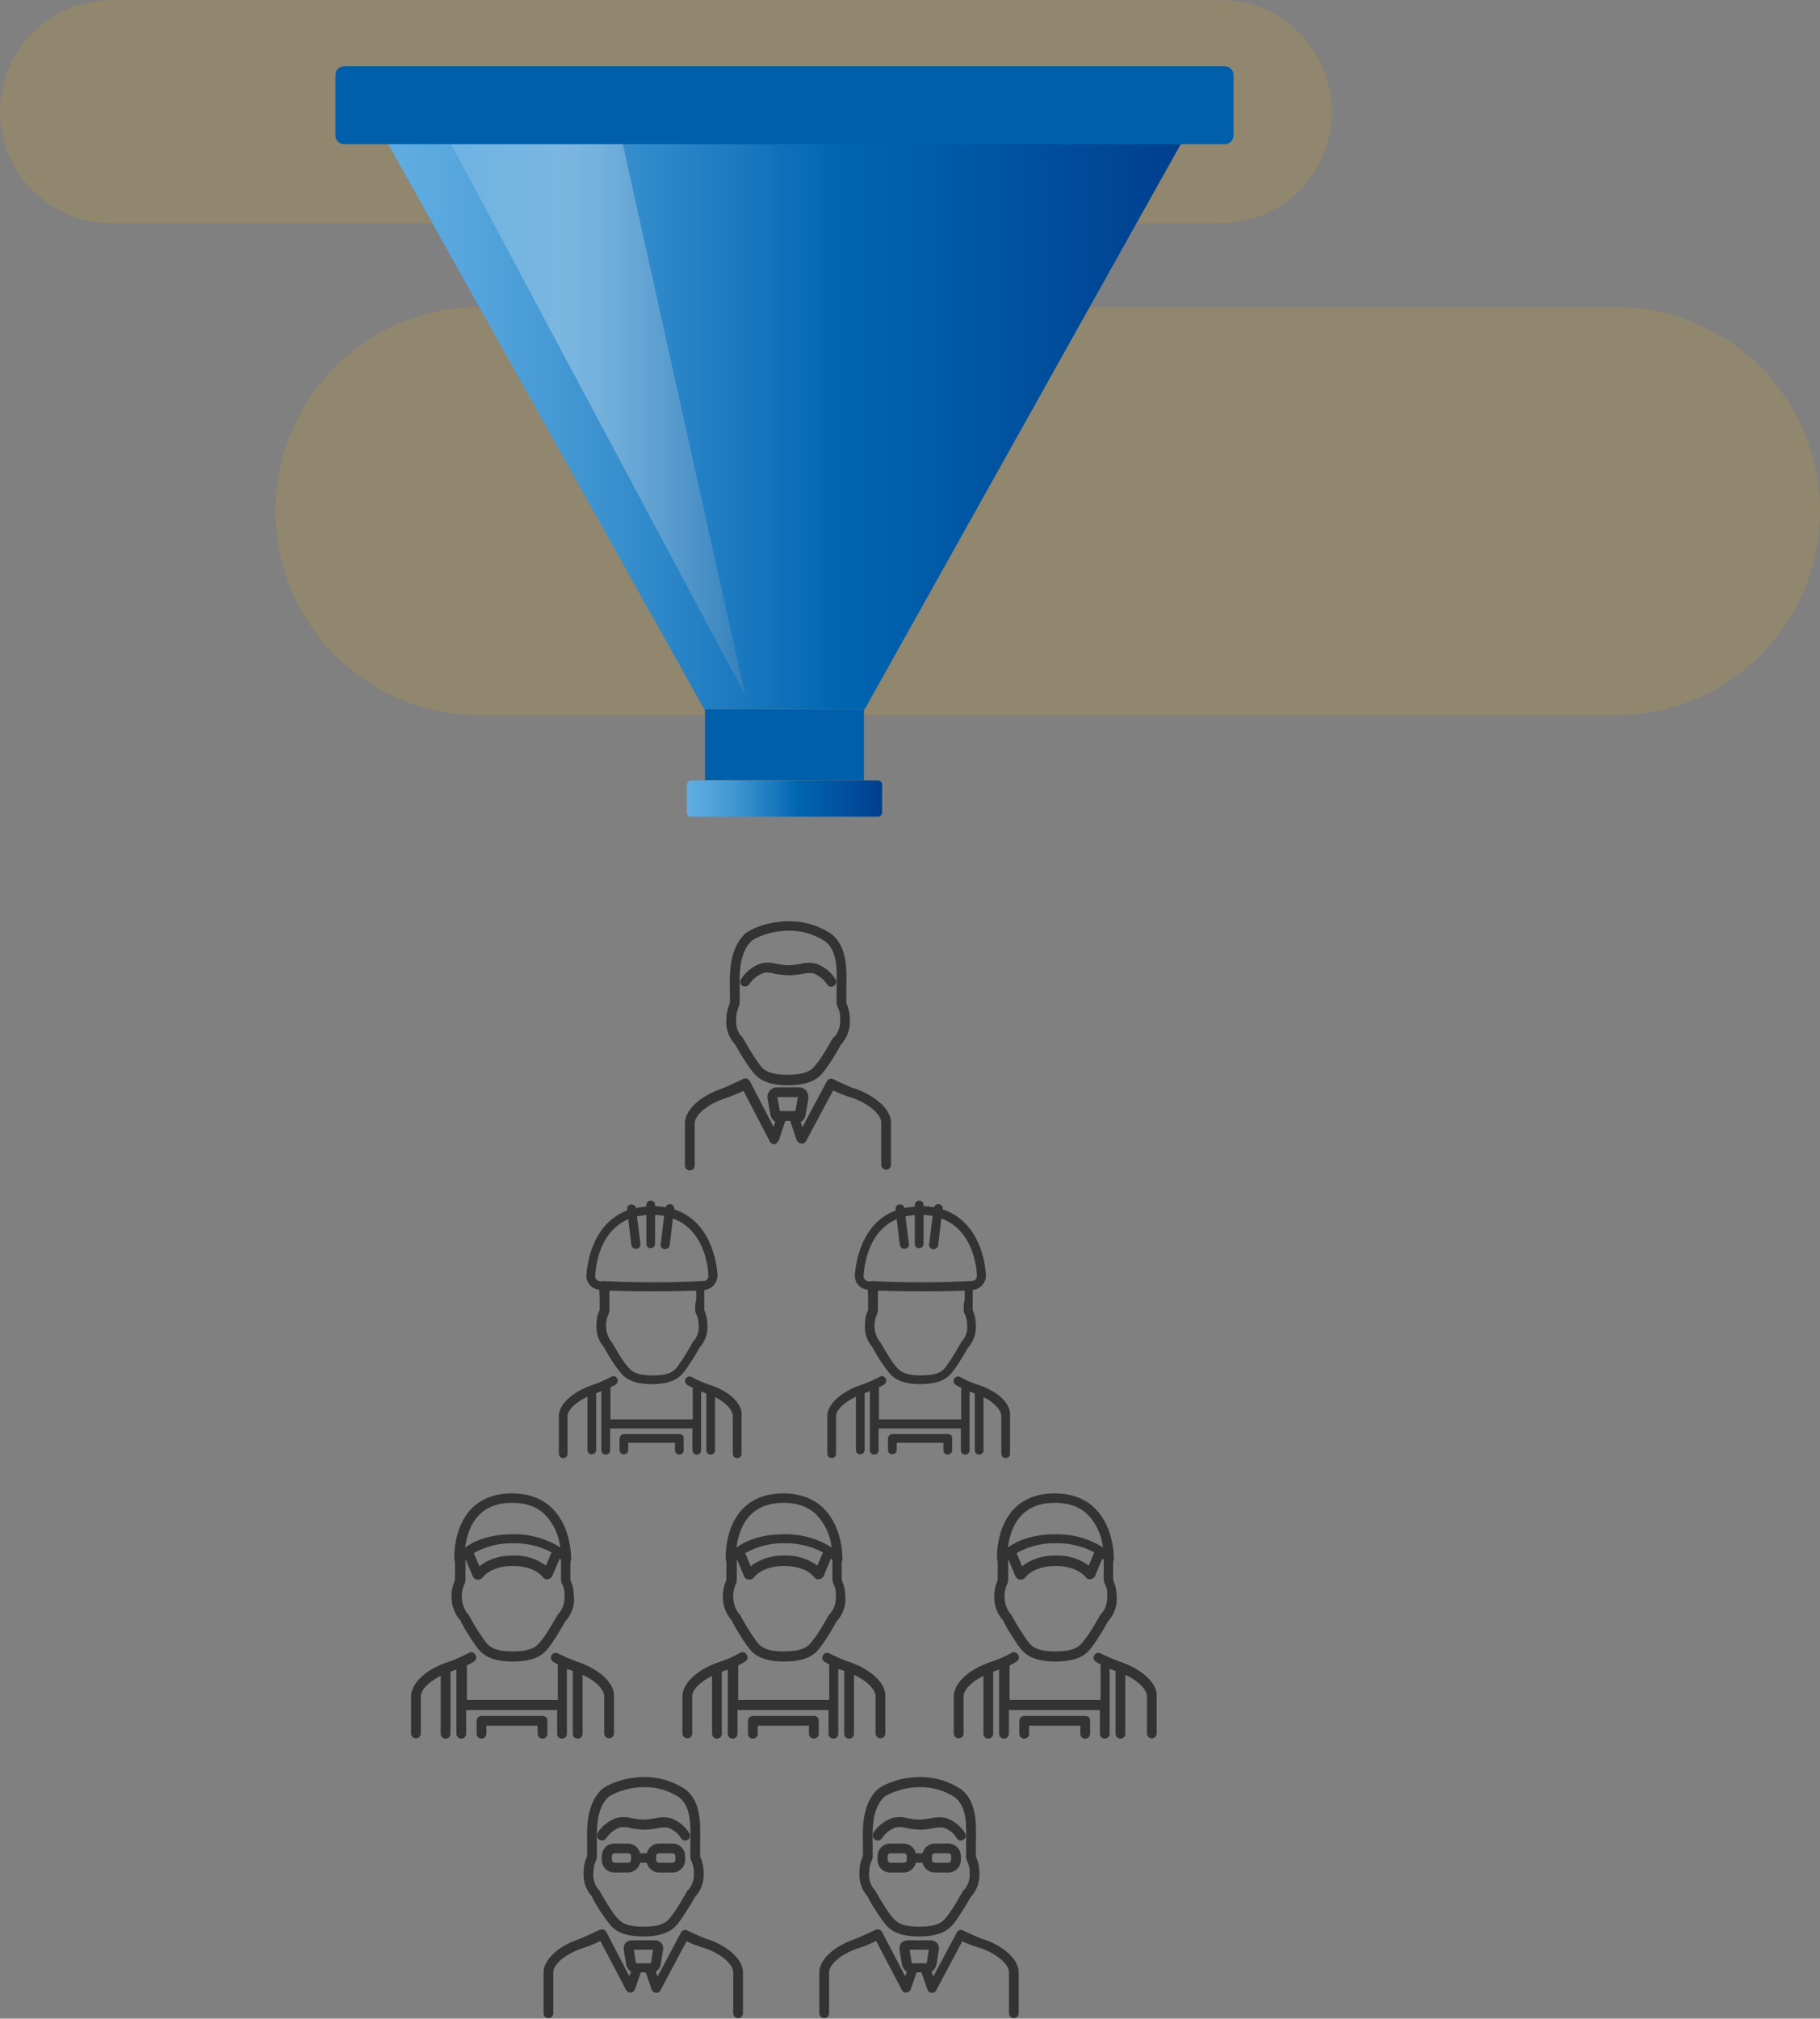 <?xml version="1.0" encoding="utf-8"?>
<!-- Generator: Adobe Illustrator 26.3.1, SVG Export Plug-In . SVG Version: 6.00 Build 0)  -->
<svg version="1.1" id="Livello_1" xmlns="http://www.w3.org/2000/svg" xmlns:xlink="http://www.w3.org/1999/xlink" x="0px" y="0px"
	 viewBox="0 0 522 578.7" style="enable-background:new 0 0 522 578.7;" xml:space="preserve">
<rect x="0" y="0" width="522" height="578.7" fill="#808080" stroke="none"/>
<style type="text/css">
	.st0{opacity:0.14;fill:#FAAD00;}
	.st1{fill:url(#SVGID_1_);}
	.st2{fill:#005FAB;}
	.st3{fill:url(#SVGID_00000165207051013077630720000012963345961896589740_);}
	.st4{opacity:0.3;fill:url(#SVGID_00000129174476661176372020000007910519227088594111_);enable-background:new    ;}
	.st5{fill:#333333;}
</style>
<path class="st0" d="M32,0h318c17.7,0,32,14.3,32,32l0,0c0,17.7-14.3,32-32,32H32C14.3,64,0,49.7,0,32l0,0C0,14.3,14.3,0,32,0z"/>
<path class="st0" d="M137.5,88h326c32.3,0,58.5,26.2,58.5,58.5l0,0c0,32.3-26.2,58.5-58.5,58.5h-326c-32.3,0-58.5-26.2-58.5-58.5
	l0,0C79,114.2,105.2,88,137.5,88z"/>
<g transform="translate(254.2 1452.719)">
	
		<linearGradient id="SVGID_1_" gradientUnits="userSpaceOnUse" x1="-262.165" y1="-330.117" x2="-261.165" y2="-330.117" gradientTransform="matrix(229 0 0 -163.526 59892.098 -55313.859)">
		<stop  offset="0" style="stop-color:#60ADE2"/>
		<stop  offset="0.1" style="stop-color:#56A6DD"/>
		<stop  offset="0.266" style="stop-color:#3D93D0"/>
		<stop  offset="0.476" style="stop-color:#1474BC"/>
		<stop  offset="0.567" style="stop-color:#0066B2"/>
		<stop  offset="1" style="stop-color:#003F8E"/>
	</linearGradient>
	<path class="st1" d="M-6.2-1249.4h-46l-91.5-163.5h229L-6.2-1249.4z"/>
	<rect x="-52" y="-1249.4" class="st2" width="45.6" height="20.4"/>
	
		<linearGradient id="SVGID_00000063608994349562496370000011895967282353825705_" gradientUnits="userSpaceOnUse" x1="-262.057" y1="-379.506" x2="-261.057" y2="-379.506" gradientTransform="matrix(55.881 0 0 -10.355 14586.857 -5153.604)">
		<stop  offset="0" style="stop-color:#60ADE2"/>
		<stop  offset="0.1" style="stop-color:#56A6DD"/>
		<stop  offset="0.266" style="stop-color:#3D93D0"/>
		<stop  offset="0.476" style="stop-color:#1474BC"/>
		<stop  offset="0.567" style="stop-color:#0066B2"/>
		<stop  offset="1" style="stop-color:#003F8E"/>
	</linearGradient>
	<path style="fill:url(#SVGID_00000063608994349562496370000011895967282353825705_);" d="M-56-1229h53.6c0.6,0,1.2,0.5,1.2,1.2v8
		c0,0.6-0.5,1.2-1.2,1.2H-56c-0.6,0-1.2-0.5-1.2-1.2v-8C-57.1-1228.5-56.6-1229-56-1229z"/>
	
		<linearGradient id="SVGID_00000045607565035672919130000008895671161104703119_" gradientUnits="userSpaceOnUse" x1="-262.106" y1="-330.202" x2="-261.106" y2="-330.202" gradientTransform="matrix(85.174 0 0 -159.446 22199.031 -53982.648)">
		<stop  offset="0" style="stop-color:#9DCDEC"/>
		<stop  offset="0.393" style="stop-color:#FFFFFF"/>
		<stop  offset="0.475" style="stop-color:#F8FAFB"/>
		<stop  offset="0.587" style="stop-color:#E7EDF2"/>
		<stop  offset="0.715" style="stop-color:#CBD7E3"/>
		<stop  offset="0.856" style="stop-color:#A3B9CF"/>
		<stop  offset="1" style="stop-color:#7394B6"/>
	</linearGradient>
	<path style="opacity:0.3;fill:url(#SVGID_00000045607565035672919130000008895671161104703119_);enable-background:new    ;" d="
		M-125.6-1412.9h49.7l35.4,159.4L-125.6-1412.9z"/>
	<path class="st2" d="M-155.5-1433.7H97.1c1.4,0,2.5,1.1,2.5,2.5v17.3c0,1.4-1.1,2.5-2.5,2.5h-252.6c-1.4,0-2.5-1.1-2.5-2.5v-17.3
		C-158-1432.6-156.9-1433.7-155.5-1433.7z"/>
</g>
<g transform="translate(377.447 1927.111)">
	<path class="st5" d="M-132.1-1615l-0.7-0.2c-1.9-0.7-5.4-2.4-5.6-2.5c-0.7-0.4-1.6-0.1-1.9,0.6l-7,13.1l-0.5-1.4
		c0.7-0.5,1.3-1.2,1.4-2.1l0.8-4.6c0.1-0.8-0.1-1.6-0.5-2.2c-0.4-0.6-1.1-1-1.9-1.1h-6.9c-0.8,0.1-1.4,0.5-1.9,1.1
		c-0.4,0.6-0.6,1.3-0.5,2.1l0.8,4.6c0.2,0.9,0.7,1.6,1.4,2.1l-0.5,1.4l-6.8-13.1c-0.4-0.7-1.2-1-1.9-0.6c0,0,0,0,0,0
		c-0.2,0.1-4.5,2.2-6.5,2.9c-6.1,2.2-10.2,6.1-10.2,9.8v12.1c0,0.8,0.6,1.4,1.4,1.4s1.4-0.6,1.4-1.4v-12.1c0-2.3,3.6-5.4,8.3-7
		c1.9-0.6,3.8-1.4,5.7-2.3l7.6,14.6c0,0,0,0,0,0c0.3,0.5,0.7,0.7,1.2,0.7c0.6,0,1.1-0.7,1.4-1.3l1.8-5.4h1.4l1.8,5.4
		c0.2,0.6,0.7,1,1.4,1.1c0.2,0,0.3,0,0.5,0c0.3-0.1,0.6-0.3,0.8-0.6c0,0,0,0,0,0l7.8-14.6c1.6,0.7,3.2,1.4,4.8,1.9l0.7,0.2
		c4.7,1.7,8.3,4.7,8.3,7.1v12.1c0,0.8,0.6,1.4,1.4,1.4c0.8,0,1.4-0.6,1.4-1.4v-12.1C-121.9-1608.9-126-1612.8-132.1-1615z
		 M-148.6-1612.6l-0.7,3.9c0,0,0,0.1-0.1,0.1h-4.3c0,0,0-0.1-0.1-0.1l-0.7-3.9H-148.6z"/>
	<path class="st5" d="M-166.7-1627.8l0.2,0.3c1.3,2.3,2.7,4.6,4.2,6.7c0.1,0.2,0.3,0.3,0.4,0.5c1.2,1.6,3.2,4.3,10.4,4.3
		c7.5,0,9.4-2.7,10.7-4.4c0.1-0.2,0.2-0.3,0.3-0.4c1.5-2.1,2.9-4.4,4.1-6.6l0.2-0.3c1.8-2,2.7-4.6,2.5-7.3c0-1.5-0.3-3-0.9-4.3
		c-0.1-0.1-0.1-0.3-0.1-0.5c0-0.9,0-2,0-3.1c0-0.4,0-0.8,0-1.2c0.1-5.1,0.3-11.5-4.2-15.2c-3.7-2.5-8.1-3.8-12.5-3.7
		c-6.2,0-11.4,2.5-12.6,3.8c-4.3,4.4-4.2,11-4.1,16.3c0,1.1,0,2.2,0,3.1c0,0.2,0,0.3-0.1,0.5c-0.6,1.4-0.9,2.8-0.9,4.3
		C-169.4-1632.4-168.5-1629.8-166.7-1627.8z M-166.3-1635c0-1.1,0.2-2.2,0.6-3.2c0.3-0.5,0.4-1.1,0.4-1.7c0-1,0-2.1,0-3.2
		c-0.1-4.7-0.2-10.6,3.3-14.2c0.7-0.7,5.2-3,10.6-3c3.8-0.1,7.5,1,10.7,3.1c3.5,2.8,3.3,8.2,3.2,12.9c0,0.4,0,0.8,0,1.2
		c0,1.1,0,2.2,0,3.2c0,0.6,0.1,1.1,0.4,1.7c0.5,1,0.7,2.1,0.6,3.2c0.2,1.8-0.4,3.7-1.6,5.1l-0.1,0c-0.2,0.2-0.3,0.3-0.7,0.9
		c-0.7,1.3-2.9,5.1-3.9,6.3c-0.1,0.2-0.3,0.3-0.4,0.5c-1.1,1.5-2.4,3.2-8.4,3.2c-5.8,0-7.1-1.7-8.1-3.1c-0.2-0.2-0.3-0.5-0.5-0.7
		c-1.4-2-2.7-4.1-3.9-6.3c-0.4-0.6-0.4-0.8-0.7-0.9l0,0C-165.9-1631.3-166.5-1633.1-166.3-1635z"/>
	<path class="st5" d="M-164.5-1644.5c0.7,0.4,1.6,0.1,2-0.5c1-1.5,2.4-2.6,4.1-3.2c1-0.2,2-0.1,3,0.2c1.3,0.3,2.6,0.4,4,0.5
		c1.3,0,2.7-0.2,4-0.4c1-0.3,2.1-0.3,3.2-0.2c1.6,0.6,3,1.7,3.9,3.1c0.4,0.7,1.2,1,1.9,0.6c0.7-0.4,1-1.2,0.6-1.9c0,0,0,0,0-0.1
		c-1.3-2-3.2-3.6-5.4-4.4c-1.5-0.4-3.1-0.4-4.6,0c-1.2,0.2-2.3,0.4-3.5,0.4c-1.1,0-2.3-0.2-3.4-0.4c-1.5-0.4-3-0.5-4.5-0.1
		c-2.4,0.8-4.4,2.4-5.7,4.5C-165.4-1645.8-165.2-1644.9-164.5-1644.5z"/>
</g>
<g transform="translate(111.188 1787.5)">
	<path class="st5" d="M83.7-1376.4H67.8c-0.7,0-1.3,0.6-1.3,1.3l0,0v3.3c0,0.7,0.6,1.3,1.3,1.2c0.7,0,1.2-0.6,1.2-1.2v-2.1h13.4v2.1
		c0,0.7,0.5,1.3,1.2,1.3c0.7,0,1.3-0.5,1.3-1.2c0,0,0,0,0-0.1v-3.3C85-1375.9,84.4-1376.4,83.7-1376.4z"/>
	<path class="st5" d="M93-1390.3L93-1390.3c-2-0.6-3.9-1.4-5.7-2.4c-0.6-0.4-1.4-0.2-1.8,0.4c-0.4,0.6-0.2,1.4,0.4,1.8l0,0
		c0.5,0.3,1,0.6,1.6,0.8v9.1H63.9v-9.2c0.5-0.2,1-0.5,1.5-0.8c0.6-0.4,0.8-1.2,0.4-1.8c-0.4-0.6-1.2-0.8-1.7-0.4
		c-1.8,1-3.8,1.8-5.8,2.5c-4.6,1.6-9.2,5-9.2,8.8v10.7c0,0.7,0.5,1.3,1.2,1.3c0.7,0,1.3-0.5,1.3-1.2c0,0,0,0,0-0.1v-10.7
		c0-1.8,2.3-4,5.7-5.6v15.3c0,0.7,0.6,1.3,1.3,1.2c0.7,0,1.2-0.6,1.2-1.2v-16.3c0.5-0.2,1-0.4,1.5-0.6v16.9c0,0.7,0.5,1.3,1.2,1.3
		c0.7,0,1.3-0.5,1.3-1.2c0,0,0,0,0-0.1v-6.2h23.6v6.2c0,0.7,0.5,1.3,1.2,1.3c0.7,0,1.3-0.5,1.3-1.2c0,0,0,0,0-0.1v-16.8
		c0.5,0.2,1,0.4,1.5,0.6v16.2c0,0.7,0.5,1.3,1.2,1.3c0.7,0,1.3-0.5,1.3-1.2c0,0,0,0,0-0.1v-15.2c3,1.5,5.1,3.7,5.1,5.5v10.7
		c0,0.7,0.5,1.3,1.2,1.3c0.7,0,1.3-0.5,1.3-1.2c0,0,0,0,0-0.1v-10.7C101.9-1384.9,98.3-1388.4,93-1390.3z"/>
	<path class="st5" d="M60.7-1417.8L60.7-1417.8c0,0.9,0.1,1.7,0.1,2.6l0,0.3c0,1,0,1.9,0,2.8c0,0.2,0,0.3-0.1,0.4
		c-0.6,1.2-0.8,2.5-0.8,3.9c-0.2,2.4,0.6,4.8,2.2,6.6l0.1,0.2c1.1,2.1,2.4,4.1,3.8,6c0.1,0.1,0.2,0.3,0.4,0.5
		c1.1,1.4,2.9,3.8,9.3,3.8c6.7,0,8.4-2.4,9.6-3.9c0.1-0.1,0.2-0.3,0.3-0.4c1.3-1.9,2.6-3.9,3.7-5.9l0.2-0.3c1.6-1.8,2.4-4.2,2.2-6.6
		c0-1.3-0.3-2.7-0.8-3.9c-0.1-0.1-0.1-0.3-0.1-0.4c0-0.8,0-1.8,0-2.8c0-0.4,0-0.8,0-1.1c0-0.6,0-1.1,0-1.7h0c2.1-0.2,3.7-1.9,3.8-4
		c0-0.2-0.3-15.1-12.4-19.1l0-0.1c0.1-0.7-0.4-1.3-1.1-1.4c-0.6-0.1-1.2,0.3-1.4,0.9c-1-0.2-2-0.3-3-0.3v-0.4c0-0.7-0.6-1.3-1.3-1.2
		c-0.7,0-1.2,0.6-1.2,1.2v0.5c-1,0.1-2,0.2-3,0.4c-0.1-0.7-0.8-1.1-1.5-1c-0.7,0.1-1.1,0.7-1,1.4l0,0.3
		c-11.4,4.3-11.7,18.7-11.7,18.8C57-1419.7,58.6-1417.9,60.7-1417.8z M88.2-1412.1c0,0.5,0.1,1,0.4,1.5c0.4,0.9,0.6,1.9,0.6,2.9
		c0.2,1.6-0.3,3.3-1.4,4.6l0,0c-0.2,0.1-0.3,0.3-0.6,0.9c-0.6,1.1-2.6,4.5-3.5,5.6c-0.1,0.1-0.2,0.3-0.3,0.5c-1,1.4-2.1,2.9-7.5,2.9
		c-5.2,0-6.3-1.6-7.3-2.8c-0.2-0.2-0.3-0.4-0.5-0.6c-1.3-1.8-2.4-3.7-3.5-5.6c-0.3-0.6-0.4-0.7-0.6-0.8l0,0c-1.5-2.2-1.8-5-0.8-7.4
		c0.2-0.5,0.4-1,0.4-1.5c0-0.9,0-1.9,0-2.9l0-0.3c0-0.8,0-1.6,0-2.4c2.7,0.1,7.3,0.2,12.8,0.2c5.4,0,9.6-0.1,12.1-0.2
		c0,0.5,0,1,0,1.5c0,0.4,0,0.8,0,1.2C88.2-1414,88.2-1413,88.2-1412.1L88.2-1412.1z M69-1438l0.9,7.4c0.1,0.6,0.6,1.1,1.3,1.1
		c0.1,0,0.1,0,0.2,0c0.7-0.1,1.2-0.7,1.1-1.4l-1-7.9c0.9-0.2,1.8-0.3,2.7-0.4v8.3c0,0.7,0.6,1.3,1.3,1.2c0.7,0,1.2-0.6,1.2-1.2v-8.3
		c0.9,0,1.8,0.1,2.6,0.3l-1,8.1c-0.1,0.7,0.4,1.3,1.1,1.4c0.1,0,0.1,0,0.2,0c0.6,0,1.2-0.5,1.3-1.1l0.9-7.7
		c9.9,3.6,10.2,15.9,10.2,16.5c0,0.8-0.6,1.4-1.3,1.4c-0.1,0-5.7,0.4-14.5,0.4c-6.2,0-11.2-0.2-13.7-0.3c-0.2-0.1-0.5-0.1-0.7,0
		c-0.6,0-1,0-1,0c-0.7-0.1-1.3-0.7-1.3-1.4C59.6-1422.4,59.8-1434,69-1438z"/>
</g>
<g transform="translate(188.188 1787.5)">
	<path class="st5" d="M83.7-1376.4H67.8c-0.7,0-1.3,0.6-1.3,1.3l0,0v3.3c0,0.7,0.6,1.3,1.3,1.2c0.7,0,1.2-0.6,1.2-1.2v-2.1h13.4v2.1
		c0,0.7,0.5,1.3,1.2,1.3c0.7,0,1.3-0.5,1.3-1.2c0,0,0,0,0-0.1v-3.3C85-1375.9,84.4-1376.4,83.7-1376.4z"/>
	<path class="st5" d="M93-1390.3L93-1390.3c-2-0.6-3.9-1.4-5.7-2.4c-0.6-0.4-1.4-0.2-1.8,0.4c-0.4,0.6-0.2,1.4,0.4,1.8l0,0
		c0.5,0.3,1,0.6,1.6,0.8v9.1H63.9v-9.2c0.5-0.2,1-0.5,1.5-0.8c0.6-0.4,0.8-1.2,0.4-1.8c-0.4-0.6-1.2-0.8-1.7-0.4
		c-1.8,1-3.8,1.8-5.8,2.5c-4.6,1.6-9.2,5-9.2,8.8v10.7c0,0.7,0.5,1.3,1.2,1.3c0.7,0,1.3-0.5,1.3-1.2c0,0,0,0,0-0.1v-10.7
		c0-1.8,2.3-4,5.7-5.6v15.3c0,0.7,0.6,1.3,1.3,1.2c0.7,0,1.2-0.6,1.2-1.2v-16.3c0.5-0.2,1-0.4,1.5-0.6v16.9c0,0.7,0.5,1.3,1.2,1.3
		c0.7,0,1.3-0.5,1.3-1.2c0,0,0,0,0-0.1v-6.2h23.6v6.2c0,0.7,0.5,1.3,1.2,1.3c0.7,0,1.3-0.5,1.3-1.2c0,0,0,0,0-0.1v-16.8
		c0.5,0.2,1,0.4,1.5,0.6v16.2c0,0.7,0.5,1.3,1.2,1.3c0.7,0,1.3-0.5,1.3-1.2c0,0,0,0,0-0.1v-15.2c3,1.5,5.1,3.7,5.1,5.5v10.7
		c0,0.7,0.5,1.3,1.2,1.3c0.7,0,1.3-0.5,1.3-1.2c0,0,0,0,0-0.1v-10.7C101.9-1384.9,98.3-1388.4,93-1390.3z"/>
	<path class="st5" d="M60.7-1417.8L60.7-1417.8c0,0.9,0.1,1.7,0.1,2.6l0,0.3c0,1,0,1.9,0,2.8c0,0.2,0,0.3-0.1,0.4
		c-0.6,1.2-0.8,2.5-0.8,3.9c-0.2,2.4,0.6,4.8,2.2,6.6l0.1,0.2c1.1,2.1,2.4,4.1,3.8,6c0.1,0.1,0.2,0.3,0.4,0.5
		c1.1,1.4,2.9,3.8,9.3,3.8c6.7,0,8.4-2.4,9.6-3.9c0.1-0.1,0.2-0.3,0.3-0.4c1.3-1.9,2.6-3.9,3.7-5.9l0.2-0.3c1.6-1.8,2.4-4.2,2.2-6.6
		c0-1.3-0.3-2.7-0.8-3.9c-0.1-0.1-0.1-0.3-0.1-0.4c0-0.8,0-1.8,0-2.8c0-0.4,0-0.8,0-1.1c0-0.6,0-1.1,0-1.7h0c2.1-0.2,3.7-1.9,3.8-4
		c0-0.2-0.3-15.1-12.4-19.1l0-0.1c0.1-0.7-0.4-1.3-1.1-1.4c-0.6-0.1-1.2,0.3-1.4,0.9c-1-0.2-2-0.3-3-0.3v-0.4c0-0.7-0.6-1.3-1.3-1.2
		c-0.7,0-1.2,0.6-1.2,1.2v0.5c-1,0.1-2,0.2-3,0.4c-0.1-0.7-0.8-1.1-1.5-1c-0.7,0.1-1.1,0.7-1,1.4l0,0.3
		c-11.4,4.3-11.7,18.7-11.7,18.8C57-1419.7,58.6-1417.9,60.7-1417.8z M88.2-1412.1c0,0.5,0.1,1,0.4,1.5c0.4,0.9,0.6,1.9,0.6,2.9
		c0.2,1.6-0.3,3.3-1.4,4.6l0,0c-0.2,0.1-0.3,0.3-0.6,0.9c-0.6,1.1-2.6,4.5-3.5,5.6c-0.1,0.1-0.2,0.3-0.3,0.5c-1,1.4-2.1,2.9-7.5,2.9
		c-5.2,0-6.3-1.6-7.3-2.8c-0.2-0.2-0.3-0.4-0.5-0.6c-1.3-1.8-2.4-3.7-3.5-5.6c-0.3-0.6-0.4-0.7-0.6-0.8l0,0c-1.5-2.2-1.8-5-0.8-7.4
		c0.2-0.5,0.4-1,0.4-1.5c0-0.9,0-1.9,0-2.9l0-0.3c0-0.8,0-1.6,0-2.4c2.7,0.1,7.3,0.2,12.8,0.2c5.4,0,9.6-0.1,12.1-0.2
		c0,0.5,0,1,0,1.5c0,0.4,0,0.8,0,1.2C88.2-1414,88.2-1413,88.2-1412.1L88.2-1412.1z M69-1438l0.9,7.4c0.1,0.6,0.6,1.1,1.3,1.1
		c0.1,0,0.1,0,0.2,0c0.7-0.1,1.2-0.7,1.1-1.4l-1-7.9c0.9-0.2,1.8-0.3,2.7-0.4v8.3c0,0.7,0.6,1.3,1.3,1.2c0.7,0,1.2-0.6,1.2-1.2v-8.3
		c0.9,0,1.8,0.1,2.6,0.3l-1,8.1c-0.1,0.7,0.4,1.3,1.1,1.4c0.1,0,0.1,0,0.2,0c0.6,0,1.2-0.5,1.3-1.1l0.9-7.7
		c9.9,3.6,10.2,15.9,10.2,16.5c0,0.8-0.6,1.4-1.3,1.4c-0.1,0-5.7,0.4-14.5,0.4c-6.2,0-11.2-0.2-13.7-0.3c-0.2-0.1-0.5-0.1-0.7,0
		c-0.6,0-1,0-1,0c-0.7-0.1-1.3-0.7-1.3-1.4C59.6-1422.4,59.8-1434,69-1438z"/>
</g>
<g transform="translate(299 1638.822)">
	<path class="st5" d="M-132.7-1162.2c-2.1-0.7-4.2-1.6-6.2-2.6c-0.7-0.4-1.5-0.2-1.9,0.5c-0.4,0.7-0.2,1.5,0.5,1.9
		c0.4,0.2,0.8,0.5,1.3,0.7c0,0,0,0,0,0v10.2h-26.1v-9.9c0.7-0.3,1.4-0.7,2-1.1c0.7-0.4,0.9-1.3,0.4-2c-0.4-0.7-1.3-0.9-2-0.4
		c-2,1.1-4.1,2-6.3,2.7c-6,2.1-10.1,6-10.1,9.7v10.6c0,0.8,0.6,1.4,1.4,1.4c0.8,0,1.4-0.6,1.4-1.4v-10.6c0-1.9,2.3-4.2,5.7-5.9v16.6
		c0,0.8,0.6,1.4,1.4,1.4c0.8,0,1.4-0.6,1.4-1.4v-17.6c0-0.1,0-0.1,0-0.2c0.6-0.2,1.1-0.4,1.7-0.6v18.4c0,0.8,0.6,1.4,1.4,1.4
		c0.8,0,1.4-0.6,1.4-1.4v-6.8h26.1v6.8c0,0.8,0.6,1.4,1.4,1.4s1.4-0.6,1.4-1.4v-18.6c0.6,0.2,1.1,0.4,1.7,0.6v18
		c0,0.8,0.6,1.4,1.4,1.4s1.4-0.6,1.4-1.4v-16.9c3.7,1.7,6.2,4.2,6.2,6.2v10.6c0,0.8,0.6,1.4,1.4,1.4s1.4-0.6,1.4-1.4v-10.6
		C-122.7-1156.1-126.7-1160-132.7-1162.2z"/>
	<path class="st5" d="M-166.9-1174.2l0.1,0.3c1.2,2.3,2.6,4.5,4.1,6.7c0.1,0.2,0.3,0.3,0.4,0.5c1.2,1.6,3.2,4.2,10.3,4.2
		c7.4,0,9.3-2.6,10.6-4.3c0.1-0.2,0.2-0.3,0.3-0.4c1.5-2.1,2.8-4.3,4.1-6.6l0.2-0.3c1.8-2,2.7-4.6,2.4-7.2c0-1.5-0.3-2.9-0.9-4.3
		c-0.1-0.1-0.1-0.3-0.1-0.5c0-0.9,0-2,0-3c0-0.7,0-1.4,0-2.1c0.1-0.2,0.2-0.4,0.2-0.6c0-0.4,0.2-8.8-5.2-14.4
		c-2.9-3-6.9-4.5-11.8-4.5s-8.8,1.5-11.7,4.5c-5.2,5.5-4.8,14-4.8,14.4c0,0.2,0.1,0.4,0.2,0.6c0,0.7,0,1.4,0,2.1c0,1,0,2.1,0,3
		c0,0.2,0,0.3-0.1,0.5c-0.6,1.3-0.9,2.8-0.9,4.3C-169.6-1178.8-168.7-1176.2-166.9-1174.2z M-142.4-1190c-2.7-2-6-3-9.4-2.9
		c-5.1,0-8.1,1.8-9.7,3.1l-1.6-3.8c3.4-1.9,7.3-2.9,11.2-2.8c3.9-0.1,7.7,0.8,11.1,2.6L-142.4-1190z M-138.7-1176.3L-138.7-1176.3
		c-0.3,0.2-0.3,0.3-0.7,1c-0.7,1.2-2.9,5-3.9,6.2c-0.1,0.2-0.3,0.3-0.4,0.5c-1.1,1.5-2.4,3.2-8.3,3.2c-5.7,0-7-1.7-8-3.1
		c-0.2-0.2-0.3-0.5-0.5-0.7c-1.4-2-2.7-4.1-3.8-6.2c-0.4-0.6-0.4-0.8-0.7-0.9l0,0c-1.7-2.4-2-5.5-0.9-8.2c0.3-0.5,0.4-1.1,0.4-1.6
		c0-1,0-2.1,0-3.2c0-0.8,0-1.5,0-2.3c0,0,0.1-0.1,0.1-0.1l2,4.8c0.2,0.5,0.7,0.9,1.3,0.9c0.1,0,0.2,0,0.2,0c0.5,0.1,1-0.2,1.3-0.6
		c0.1-0.1,2.3-3.3,8.7-3.3c6.4,0,8.6,3.2,8.7,3.3l0,0c0.1,0.1,0.1,0.2,0.2,0.2c0,0,0.1,0,0.1,0.1c0.1,0,0.1,0.1,0.2,0.1
		c0,0,0.1,0,0.1,0.1c0,0,0,0,0.1,0c0,0,0.1,0,0.1,0c0,0,0.1,0,0.1,0c0.1,0,0.2,0,0.3,0c0,0,0,0,0.1,0c0.2,0,0.4-0.1,0.6-0.2
		c0,0,0.1,0,0.1-0.1l0,0c0,0,0,0,0,0c0.1-0.1,0.2-0.1,0.3-0.2c0,0,0,0,0.1-0.1c0.1-0.1,0.1-0.2,0.2-0.3l0,0l2.1-5
		c0.1,0.1,0.3,0.2,0.4,0.3c0,0.8,0,1.6,0,2.3c0,1.1,0,2.2,0,3.2c0,0.6,0.1,1.1,0.4,1.6c0.5,1,0.7,2.1,0.6,3.2
		C-137-1179.5-137.5-1177.7-138.7-1176.3L-138.7-1176.3z M-161.7-1204.4c2.3-2.4,5.5-3.6,9.6-3.6s7.4,1.2,9.7,3.7
		c2.3,2.5,3.7,5.7,4.1,9.1c-4.1-2.6-8.9-3.9-13.7-3.8c-6.7,0-11.1,2-13.6,3.8C-165.2-1198-164.3-1201.7-161.7-1204.4z"/>
	<path class="st5" d="M-143.3-1146.9h-17.6c-0.8,0-1.4,0.6-1.4,1.4l0,0v3.7c0,0.8,0.6,1.4,1.4,1.4s1.4-0.6,1.4-1.4l0,0v-2.3h14.7
		v2.3c0,0.8,0.6,1.4,1.4,1.4s1.4-0.6,1.4-1.4l0,0v-3.7C-141.9-1146.3-142.6-1146.9-143.3-1146.9
		C-143.3-1146.9-143.3-1146.9-143.3-1146.9z"/>
</g>
<g transform="translate(376.831 1638.822)">
	<path class="st5" d="M-132.7-1162.2c-2.1-0.7-4.2-1.6-6.2-2.6c-0.7-0.4-1.5-0.2-1.9,0.5c-0.4,0.7-0.2,1.5,0.5,1.9
		c0.4,0.2,0.8,0.5,1.3,0.7c0,0,0,0,0,0v10.2h-26.1v-9.9c0.7-0.3,1.4-0.7,2-1.1c0.7-0.4,0.9-1.3,0.4-2c-0.4-0.7-1.3-0.9-2-0.4
		c-2,1.1-4.1,2-6.3,2.7c-6,2.1-10.1,6-10.1,9.7v10.6c0,0.8,0.6,1.4,1.4,1.4c0.8,0,1.4-0.6,1.4-1.4v-10.6c0-1.9,2.3-4.2,5.7-5.9v16.6
		c0,0.8,0.6,1.4,1.4,1.4c0.8,0,1.4-0.6,1.4-1.4v-17.6c0-0.1,0-0.1,0-0.2c0.6-0.2,1.1-0.4,1.7-0.6v18.4c0,0.8,0.6,1.4,1.4,1.4
		c0.8,0,1.4-0.6,1.4-1.4v-6.8h26.1v6.8c0,0.8,0.6,1.4,1.4,1.4s1.4-0.6,1.4-1.4v-18.6c0.6,0.2,1.1,0.4,1.7,0.6v18
		c0,0.8,0.6,1.4,1.4,1.4s1.4-0.6,1.4-1.4v-16.9c3.7,1.7,6.2,4.2,6.2,6.2v10.6c0,0.8,0.6,1.4,1.4,1.4s1.4-0.6,1.4-1.4v-10.6
		C-122.7-1156.1-126.7-1160-132.7-1162.2z"/>
	<path class="st5" d="M-166.9-1174.2l0.1,0.3c1.2,2.3,2.6,4.5,4.1,6.7c0.1,0.2,0.3,0.3,0.4,0.5c1.2,1.6,3.2,4.2,10.3,4.2
		c7.4,0,9.3-2.6,10.6-4.3c0.1-0.2,0.2-0.3,0.3-0.4c1.5-2.1,2.8-4.3,4.1-6.6l0.2-0.3c1.8-2,2.7-4.6,2.4-7.2c0-1.5-0.3-2.9-0.9-4.3
		c-0.1-0.1-0.1-0.3-0.1-0.5c0-0.9,0-2,0-3c0-0.7,0-1.4,0-2.1c0.1-0.2,0.2-0.4,0.2-0.6c0-0.4,0.2-8.8-5.2-14.4
		c-2.9-3-6.9-4.5-11.8-4.5s-8.8,1.5-11.7,4.5c-5.2,5.5-4.8,14-4.8,14.4c0,0.2,0.1,0.4,0.2,0.6c0,0.7,0,1.4,0,2.1c0,1,0,2.1,0,3
		c0,0.2,0,0.3-0.1,0.5c-0.6,1.3-0.9,2.8-0.9,4.3C-169.6-1178.8-168.7-1176.2-166.9-1174.2z M-142.4-1190c-2.7-2-6-3-9.4-2.9
		c-5.1,0-8.1,1.8-9.7,3.1l-1.6-3.8c3.4-1.9,7.3-2.9,11.2-2.8c3.9-0.1,7.7,0.8,11.1,2.6L-142.4-1190z M-138.7-1176.3L-138.7-1176.3
		c-0.3,0.2-0.3,0.3-0.7,1c-0.7,1.2-2.9,5-3.9,6.2c-0.1,0.2-0.3,0.3-0.4,0.5c-1.1,1.5-2.4,3.2-8.3,3.2c-5.7,0-7-1.7-8-3.1
		c-0.2-0.2-0.3-0.5-0.5-0.7c-1.4-2-2.7-4.1-3.8-6.2c-0.4-0.6-0.4-0.8-0.7-0.9l0,0c-1.7-2.4-2-5.5-0.9-8.2c0.3-0.5,0.4-1.1,0.4-1.6
		c0-1,0-2.1,0-3.2c0-0.8,0-1.5,0-2.3c0,0,0.1-0.1,0.1-0.1l2,4.8c0.2,0.5,0.7,0.9,1.3,0.9c0.1,0,0.2,0,0.2,0c0.5,0.1,1-0.2,1.3-0.6
		c0.1-0.1,2.3-3.3,8.7-3.3c6.4,0,8.6,3.2,8.7,3.3l0,0c0.1,0.1,0.1,0.2,0.2,0.2c0,0,0.1,0,0.1,0.1c0.1,0,0.1,0.1,0.2,0.1
		c0,0,0.1,0,0.1,0.1c0,0,0,0,0.1,0c0,0,0.1,0,0.1,0c0,0,0.1,0,0.1,0c0.1,0,0.2,0,0.3,0c0,0,0,0,0.1,0c0.2,0,0.4-0.1,0.6-0.2
		c0,0,0.1,0,0.1-0.1l0,0c0,0,0,0,0,0c0.1-0.1,0.2-0.1,0.3-0.2c0,0,0,0,0.1-0.1c0.1-0.1,0.1-0.2,0.2-0.3l0,0l2.1-5
		c0.1,0.1,0.3,0.2,0.4,0.3c0,0.8,0,1.6,0,2.3c0,1.1,0,2.2,0,3.2c0,0.6,0.1,1.1,0.4,1.6c0.5,1,0.7,2.1,0.6,3.2
		C-137-1179.5-137.5-1177.7-138.7-1176.3L-138.7-1176.3z M-161.7-1204.4c2.3-2.4,5.5-3.6,9.6-3.6s7.4,1.2,9.7,3.7
		c2.3,2.5,3.7,5.7,4.1,9.1c-4.1-2.6-8.9-3.9-13.7-3.8c-6.7,0-11.1,2-13.6,3.8C-165.2-1198-164.3-1201.7-161.7-1204.4z"/>
	<path class="st5" d="M-143.3-1146.9h-17.6c-0.8,0-1.4,0.6-1.4,1.4l0,0v3.7c0,0.8,0.6,1.4,1.4,1.4s1.4-0.6,1.4-1.4l0,0v-2.3h14.7
		v2.3c0,0.8,0.6,1.4,1.4,1.4s1.4-0.6,1.4-1.4l0,0v-3.7C-141.9-1146.3-142.6-1146.9-143.3-1146.9
		C-143.3-1146.9-143.3-1146.9-143.3-1146.9z"/>
</g>
<g transform="translate(454.661 1638.822)">
	<path class="st5" d="M-132.7-1162.2c-2.1-0.7-4.2-1.6-6.2-2.6c-0.7-0.4-1.5-0.2-1.9,0.5c-0.4,0.7-0.2,1.5,0.5,1.9
		c0.4,0.2,0.8,0.5,1.3,0.7c0,0,0,0,0,0v10.2h-26.1v-9.9c0.7-0.3,1.4-0.7,2-1.1c0.7-0.4,0.9-1.3,0.4-2c-0.4-0.7-1.3-0.9-2-0.4
		c-2,1.1-4.1,2-6.3,2.7c-6,2.1-10.1,6-10.1,9.7v10.6c0,0.8,0.6,1.4,1.4,1.4c0.8,0,1.4-0.6,1.4-1.4v-10.6c0-1.9,2.3-4.2,5.7-5.9v16.6
		c0,0.8,0.6,1.4,1.4,1.4c0.8,0,1.4-0.6,1.4-1.4v-17.6c0-0.1,0-0.1,0-0.2c0.6-0.2,1.1-0.4,1.7-0.6v18.4c0,0.8,0.6,1.4,1.4,1.4
		c0.8,0,1.4-0.6,1.4-1.4v-6.8h26.1v6.8c0,0.8,0.6,1.4,1.4,1.4s1.4-0.6,1.4-1.4v-18.6c0.6,0.2,1.1,0.4,1.7,0.6v18
		c0,0.8,0.6,1.4,1.4,1.4s1.4-0.6,1.4-1.4v-16.9c3.7,1.7,6.2,4.2,6.2,6.2v10.6c0,0.8,0.6,1.4,1.4,1.4s1.4-0.6,1.4-1.4v-10.6
		C-122.7-1156.1-126.7-1160-132.7-1162.2z"/>
	<path class="st5" d="M-166.9-1174.2l0.1,0.3c1.2,2.3,2.6,4.5,4.1,6.7c0.1,0.2,0.3,0.3,0.4,0.5c1.2,1.6,3.2,4.2,10.3,4.2
		c7.4,0,9.3-2.6,10.6-4.3c0.1-0.2,0.2-0.3,0.3-0.4c1.5-2.1,2.8-4.3,4.1-6.6l0.2-0.3c1.8-2,2.7-4.6,2.4-7.2c0-1.5-0.3-2.9-0.9-4.3
		c-0.1-0.1-0.1-0.3-0.1-0.5c0-0.9,0-2,0-3c0-0.7,0-1.4,0-2.1c0.1-0.2,0.2-0.4,0.2-0.6c0-0.4,0.2-8.8-5.2-14.4
		c-2.9-3-6.9-4.5-11.8-4.5s-8.8,1.5-11.7,4.5c-5.2,5.5-4.8,14-4.8,14.4c0,0.2,0.1,0.4,0.2,0.6c0,0.7,0,1.4,0,2.1c0,1,0,2.1,0,3
		c0,0.2,0,0.3-0.1,0.5c-0.6,1.3-0.9,2.8-0.9,4.3C-169.6-1178.8-168.7-1176.2-166.9-1174.2z M-142.4-1190c-2.7-2-6-3-9.4-2.9
		c-5.1,0-8.1,1.8-9.7,3.1l-1.6-3.8c3.4-1.9,7.3-2.9,11.2-2.8c3.9-0.1,7.7,0.8,11.1,2.6L-142.4-1190z M-138.7-1176.3L-138.7-1176.3
		c-0.3,0.2-0.3,0.3-0.7,1c-0.7,1.2-2.9,5-3.9,6.2c-0.1,0.2-0.3,0.3-0.4,0.5c-1.1,1.5-2.4,3.2-8.3,3.2c-5.7,0-7-1.7-8-3.1
		c-0.2-0.2-0.3-0.5-0.5-0.7c-1.4-2-2.7-4.1-3.8-6.2c-0.4-0.6-0.4-0.8-0.7-0.9l0,0c-1.7-2.4-2-5.5-0.9-8.2c0.3-0.5,0.4-1.1,0.4-1.6
		c0-1,0-2.1,0-3.2c0-0.8,0-1.5,0-2.3c0,0,0.1-0.1,0.1-0.1l2,4.8c0.2,0.5,0.7,0.9,1.3,0.9c0.1,0,0.2,0,0.2,0c0.5,0.1,1-0.2,1.3-0.6
		c0.1-0.1,2.3-3.3,8.7-3.3c6.4,0,8.6,3.2,8.7,3.3l0,0c0.1,0.1,0.1,0.2,0.2,0.2c0,0,0.1,0,0.1,0.1c0.1,0,0.1,0.1,0.2,0.1
		c0,0,0.1,0,0.1,0.1c0,0,0,0,0.1,0c0,0,0.1,0,0.1,0c0,0,0.1,0,0.1,0c0.1,0,0.2,0,0.3,0c0,0,0,0,0.1,0c0.2,0,0.4-0.1,0.6-0.2
		c0,0,0.1,0,0.1-0.1l0,0c0,0,0,0,0,0c0.1-0.1,0.2-0.1,0.3-0.2c0,0,0,0,0.1-0.1c0.1-0.1,0.1-0.2,0.2-0.3l0,0l2.1-5
		c0.1,0.1,0.3,0.2,0.4,0.3c0,0.8,0,1.6,0,2.3c0,1.1,0,2.2,0,3.2c0,0.6,0.1,1.1,0.4,1.6c0.5,1,0.7,2.1,0.6,3.2
		C-137-1179.5-137.5-1177.7-138.7-1176.3L-138.7-1176.3z M-161.7-1204.4c2.3-2.4,5.5-3.6,9.6-3.6s7.4,1.2,9.7,3.7
		c2.3,2.5,3.7,5.7,4.1,9.1c-4.1-2.6-8.9-3.9-13.7-3.8c-6.7,0-11.1,2-13.6,3.8C-165.2-1198-164.3-1201.7-161.7-1204.4z"/>
	<path class="st5" d="M-143.3-1146.9h-17.6c-0.8,0-1.4,0.6-1.4,1.4l0,0v3.7c0,0.8,0.6,1.4,1.4,1.4s1.4-0.6,1.4-1.4l0,0v-2.3h14.7
		v2.3c0,0.8,0.6,1.4,1.4,1.4s1.4-0.6,1.4-1.4l0,0v-3.7C-141.9-1146.3-142.6-1146.9-143.3-1146.9
		C-143.3-1146.9-143.3-1146.9-143.3-1146.9z"/>
</g>
<g transform="translate(338 1497.697)">
	<path class="st5" d="M-145.1-969.2h-3.9c-1.7,0-3.1,1.2-3.5,2.8h-1.9c-0.4-1.6-1.8-2.8-3.5-2.8h-3.9c-2,0-3.6,1.6-3.6,3.6v1.1
		c0,2,1.6,3.6,3.6,3.6h3.9c1.7,0,3.1-1.2,3.5-2.8h1.9c0.4,1.6,1.8,2.8,3.5,2.8h3.9c2,0,3.6-1.6,3.6-3.6v-1.1
		C-141.5-967.6-143.1-969.2-145.1-969.2z M-157-964.5c0,0.5-0.4,0.8-0.8,0.8h-3.9c-0.5,0-0.8-0.4-0.8-0.8v-1.1
		c0-0.5,0.4-0.8,0.8-0.8h3.9c0.5,0,0.8,0.4,0.8,0.8L-157-964.5z M-144.3-964.5c0,0.5-0.4,0.8-0.8,0.8h-3.9c-0.5,0-0.8-0.4-0.8-0.8
		v-1.1c0-0.5,0.4-0.8,0.8-0.8h3.9c0.5,0,0.8,0.4,0.8,0.8V-964.5z"/>
	<g transform="translate(99 777.835)">
		<path class="st5" d="M-233.7-1719.5l-0.7-0.2c-1.9-0.7-5.3-2.3-5.4-2.4c-0.7-0.4-1.5-0.1-1.9,0.6c0,0,0,0,0,0l-6.7,12.6l-0.5-1.4
			c0.7-0.4,1.2-1.2,1.4-2l0.7-4.4c0.1-0.7-0.1-1.3-0.5-1.8c-0.5-0.5-1.1-0.8-1.8-0.8h-6.7c-0.7,0-1.4,0.3-1.8,0.8
			c-0.4,0.5-0.6,1.2-0.5,1.8l0.7,4.4c0.2,0.8,0.7,1.6,1.4,2l-0.5,1.3l-6.6-12.7c-0.4-0.7-1.2-0.9-1.9-0.6c0,0,0,0,0,0
			c-0.2,0.1-4.4,2.1-6.3,2.8c-5.9,2.1-9.8,5.9-9.8,9.4v11.7c0,0.8,0.6,1.4,1.4,1.4s1.4-0.6,1.4-1.4v-11.7c0-2.3,3.4-5.2,8-6.8
			c1.9-0.6,3.7-1.3,5.5-2.2l7.4,14.1c0,0,0,0,0,0c0.2,0.3,0.4,0.5,0.7,0.6c0.7,0.3,1.5-0.1,1.8-0.8c0,0,0,0,0,0l1.7-4.9h1.4l1.7,4.9
			c0.2,0.7,1,1.1,1.8,0.9c0.3-0.1,0.6-0.3,0.7-0.6c0,0,0,0,0,0l7.5-14.1c1.5,0.7,3.1,1.3,4.7,1.8l0.7,0.2c4.6,1.6,8,4.6,8,6.9v11.7
			c0,0.8,0.6,1.4,1.4,1.4c0.8,0,1.4-0.6,1.4-1.4l0,0v-11.7C-223.9-1713.6-227.8-1717.4-233.7-1719.5z M-249.7-1716.6l-0.6,3.8
			c0,0,0,0.1-0.1,0.1h-4.2c0,0,0,0,0-0.1l-0.6-3.8H-249.7z"/>
		<path class="st5" d="M-267.2-1731.8l0.1,0.3c1.2,2.3,2.6,4.4,4.1,6.5c0.1,0.2,0.3,0.3,0.4,0.5c1.2,1.6,3.1,4.1,10.1,4.1
			c7.2,0,9.1-2.6,10.4-4.3c0.1-0.2,0.2-0.3,0.3-0.4c1.4-2.1,2.8-4.2,4-6.4l0.2-0.3c1.8-1.9,2.6-4.5,2.4-7.1c0-1.4-0.3-2.9-0.9-4.2
			c-0.1-0.1-0.1-0.3-0.1-0.5c0-0.9,0-2,0-3c0-0.4,0-0.8,0-1.2c0.1-4.9,0.3-11.1-4.1-14.7c-3.6-2.4-7.8-3.7-12.1-3.6
			c-6,0-11,2.5-12.2,3.7c-4.2,4.3-4.1,10.6-4,15.7c0,1,0,2.1,0,3c0,0.2,0,0.3-0.1,0.5c-0.6,1.3-0.9,2.7-0.9,4.2
			C-269.8-1736.3-269-1733.8-267.2-1731.8z M-266.8-1738.8c0-1.1,0.2-2.1,0.6-3.1c0.3-0.5,0.4-1,0.4-1.6c0-1,0-2.1,0-3.1
			c-0.1-4.6-0.2-10.3,3.2-13.7c0.7-0.7,5.1-2.9,10.2-2.9c3.7-0.1,7.3,1,10.3,3c3.3,2.7,3.2,7.9,3.1,12.5c0,0.4,0,0.8,0,1.2
			c0,1.1,0,2.1,0,3.1c0,0.6,0.1,1.1,0.4,1.6c0.4,1,0.7,2,0.6,3.1c0.2,1.8-0.4,3.5-1.5,4.9l-0.1,0c-0.2,0.1-0.3,0.3-0.6,0.9
			c-0.7,1.2-2.8,4.9-3.8,6.1c-0.1,0.2-0.2,0.3-0.4,0.5c-1.1,1.5-2.3,3.1-8.1,3.1c-5.6,0-6.8-1.7-7.9-3c-0.2-0.2-0.3-0.4-0.5-0.6
			c-1.4-2-2.6-4-3.8-6.1c-0.3-0.6-0.4-0.7-0.6-0.9l0,0C-266.5-1735.2-267-1737-266.8-1738.8z"/>
		<path class="st5" d="M-265-1748.1c0.7,0.4,1.5,0.1,1.9-0.5c0.9-1.4,2.3-2.5,4-3.1c1-0.1,2-0.1,2.9,0.2c1.3,0.3,2.5,0.4,3.8,0.5
			c1.3,0,2.6-0.2,3.9-0.4c1-0.3,2.1-0.3,3.1-0.2c1.5,0.6,2.9,1.6,3.7,3c0.4,0.7,1.2,0.9,1.9,0.5c0.7-0.4,0.9-1.2,0.5-1.9
			c-1.2-2-3.1-3.5-5.3-4.3c-1.5-0.4-3-0.3-4.5,0c-1.1,0.2-2.3,0.4-3.4,0.4c-1.1,0-2.2-0.2-3.3-0.4c-1.4-0.4-2.9-0.4-4.3-0.1
			c-2.3,0.8-4.2,2.3-5.5,4.3C-265.9-1749.3-265.7-1748.4-265-1748.1z"/>
	</g>
</g>
<g transform="translate(417.094 1497.697)">
	<path class="st5" d="M-145.1-969.2h-3.9c-1.7,0-3.1,1.2-3.5,2.8h-1.9c-0.4-1.6-1.8-2.8-3.5-2.8h-3.9c-2,0-3.6,1.6-3.6,3.6v1.1
		c0,2,1.6,3.6,3.6,3.6h3.9c1.7,0,3.1-1.2,3.5-2.8h1.9c0.4,1.6,1.8,2.8,3.5,2.8h3.9c2,0,3.6-1.6,3.6-3.6v-1.1
		C-141.5-967.6-143.1-969.2-145.1-969.2z M-157-964.5c0,0.5-0.4,0.8-0.8,0.8h-3.9c-0.5,0-0.8-0.4-0.8-0.8v-1.1
		c0-0.5,0.4-0.8,0.8-0.8h3.9c0.5,0,0.8,0.4,0.8,0.8L-157-964.5z M-144.3-964.5c0,0.5-0.4,0.8-0.8,0.8h-3.9c-0.5,0-0.8-0.4-0.8-0.8
		v-1.1c0-0.5,0.4-0.8,0.8-0.8h3.9c0.5,0,0.8,0.4,0.8,0.8V-964.5z"/>
	<g transform="translate(99 777.835)">
		<path class="st5" d="M-233.7-1719.5l-0.7-0.2c-1.9-0.7-5.3-2.3-5.4-2.4c-0.7-0.4-1.5-0.1-1.9,0.6c0,0,0,0,0,0l-6.7,12.6l-0.5-1.4
			c0.7-0.4,1.2-1.2,1.4-2l0.7-4.4c0.1-0.7-0.1-1.3-0.5-1.8c-0.5-0.5-1.1-0.8-1.8-0.8h-6.7c-0.7,0-1.4,0.3-1.8,0.8
			c-0.4,0.5-0.6,1.2-0.5,1.8l0.7,4.4c0.2,0.8,0.7,1.6,1.4,2l-0.5,1.3l-6.6-12.7c-0.4-0.7-1.2-0.9-1.9-0.6c0,0,0,0,0,0
			c-0.2,0.1-4.4,2.1-6.3,2.8c-5.9,2.1-9.8,5.9-9.8,9.4v11.7c0,0.8,0.6,1.4,1.4,1.4s1.4-0.6,1.4-1.4v-11.7c0-2.3,3.4-5.2,8-6.8
			c1.9-0.6,3.7-1.3,5.5-2.2l7.4,14.1c0,0,0,0,0,0c0.2,0.3,0.4,0.5,0.7,0.6c0.7,0.3,1.5-0.1,1.8-0.8c0,0,0,0,0,0l1.7-4.9h1.4l1.7,4.9
			c0.2,0.7,1,1.1,1.8,0.9c0.3-0.1,0.6-0.3,0.7-0.6c0,0,0,0,0,0l7.5-14.1c1.5,0.7,3.1,1.3,4.7,1.8l0.7,0.2c4.6,1.6,8,4.6,8,6.9v11.7
			c0,0.8,0.6,1.4,1.4,1.4c0.8,0,1.4-0.6,1.4-1.4l0,0v-11.7C-223.9-1713.6-227.8-1717.4-233.7-1719.5z M-249.7-1716.6l-0.6,3.8
			c0,0,0,0.1-0.1,0.1h-4.2c0,0,0,0,0-0.1l-0.6-3.8H-249.7z"/>
		<path class="st5" d="M-267.2-1731.8l0.1,0.3c1.2,2.3,2.6,4.4,4.1,6.5c0.1,0.2,0.3,0.3,0.4,0.5c1.2,1.6,3.1,4.1,10.1,4.1
			c7.2,0,9.1-2.6,10.4-4.3c0.1-0.2,0.2-0.3,0.3-0.4c1.4-2.1,2.8-4.2,4-6.4l0.2-0.3c1.8-1.9,2.6-4.5,2.4-7.1c0-1.4-0.3-2.9-0.9-4.2
			c-0.1-0.1-0.1-0.3-0.1-0.5c0-0.9,0-2,0-3c0-0.4,0-0.8,0-1.2c0.1-4.9,0.3-11.1-4.1-14.7c-3.6-2.4-7.8-3.7-12.1-3.6
			c-6,0-11,2.5-12.2,3.7c-4.2,4.3-4.1,10.6-4,15.7c0,1,0,2.1,0,3c0,0.2,0,0.3-0.1,0.5c-0.6,1.3-0.9,2.7-0.9,4.2
			C-269.8-1736.3-269-1733.8-267.2-1731.8z M-266.8-1738.8c0-1.1,0.2-2.1,0.6-3.1c0.3-0.5,0.4-1,0.4-1.6c0-1,0-2.1,0-3.1
			c-0.1-4.6-0.2-10.3,3.2-13.7c0.7-0.7,5.1-2.9,10.2-2.9c3.7-0.1,7.3,1,10.3,3c3.3,2.7,3.2,7.9,3.1,12.5c0,0.4,0,0.8,0,1.2
			c0,1.1,0,2.1,0,3.1c0,0.6,0.1,1.1,0.4,1.6c0.4,1,0.7,2,0.6,3.1c0.2,1.8-0.4,3.5-1.5,4.9l-0.1,0c-0.2,0.1-0.3,0.3-0.6,0.9
			c-0.7,1.2-2.8,4.9-3.8,6.1c-0.1,0.2-0.2,0.3-0.4,0.5c-1.1,1.5-2.3,3.1-8.1,3.1c-5.6,0-6.8-1.7-7.9-3c-0.2-0.2-0.3-0.4-0.5-0.6
			c-1.4-2-2.6-4-3.8-6.1c-0.3-0.6-0.4-0.7-0.6-0.9l0,0C-266.5-1735.2-267-1737-266.8-1738.8z"/>
		<path class="st5" d="M-265-1748.1c0.7,0.4,1.5,0.1,1.9-0.5c0.9-1.4,2.3-2.5,4-3.1c1-0.1,2-0.1,2.9,0.2c1.3,0.3,2.5,0.4,3.8,0.5
			c1.3,0,2.6-0.2,3.9-0.4c1-0.3,2.1-0.3,3.1-0.2c1.5,0.6,2.9,1.6,3.7,3c0.4,0.7,1.2,0.9,1.9,0.5c0.7-0.4,0.9-1.2,0.5-1.9
			c-1.2-2-3.1-3.5-5.3-4.3c-1.5-0.4-3-0.3-4.5,0c-1.1,0.2-2.3,0.4-3.4,0.4c-1.1,0-2.2-0.2-3.3-0.4c-1.4-0.4-2.9-0.4-4.3-0.1
			c-2.3,0.8-4.2,2.3-5.5,4.3C-265.9-1749.3-265.7-1748.4-265-1748.1z"/>
	</g>
</g>
</svg>
